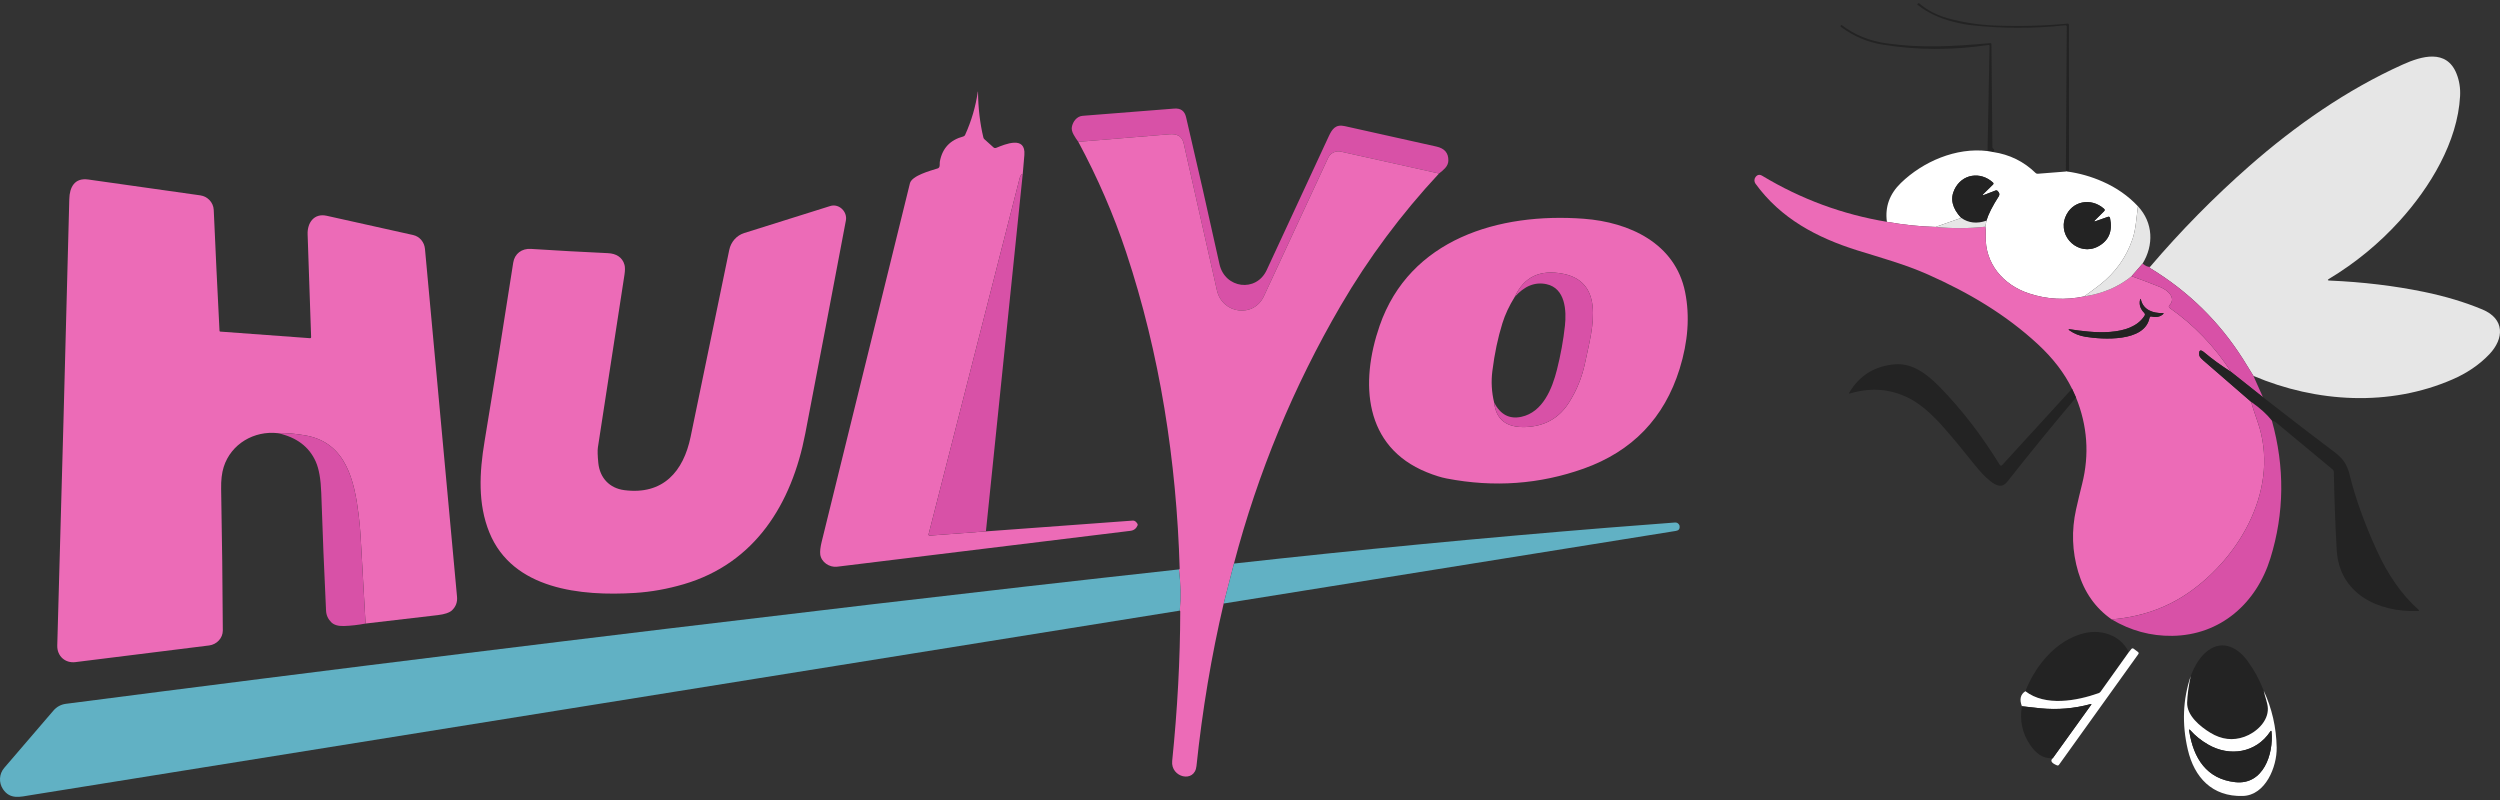 <svg width="150" height="48" viewBox="0 0 150 48" fill="none" xmlns="http://www.w3.org/2000/svg">
<rect x="0" y="0" width="150" height="48" fill="#333333" stroke="none"/>
<g id="logo-header.svg" clip-path="url(#clip0_186_15)">
<path id="Vector" d="M124.035 10.292C123.976 10.273 123.949 10.273 123.952 10.292L124.006 1.602C124.007 1.59 124.005 1.578 124 1.568C123.995 1.557 123.988 1.547 123.979 1.539C123.97 1.531 123.96 1.525 123.948 1.521C123.937 1.517 123.925 1.516 123.912 1.517C122.009 1.724 120.11 1.72 118.215 1.505C117.927 1.472 117.583 1.405 117.183 1.303C116.338 1.086 115.627 0.748 115.05 0.286C115.035 0.275 115.033 0.262 115.045 0.247L115.072 0.216C115.099 0.182 115.128 0.18 115.161 0.208C115.636 0.616 116.206 0.912 116.871 1.096C117.784 1.346 118.71 1.491 119.651 1.53C121.162 1.59 122.625 1.553 124.041 1.417C124.104 1.411 124.135 1.439 124.135 1.502L124.141 10.217C124.141 10.256 124.122 10.279 124.083 10.288C124.067 10.291 124.05 10.292 124.035 10.292Z" fill="#232323"/>
<path id="Vector_2" d="M119.577 9.121L119.253 9.064L119.372 2.767C119.373 2.715 119.348 2.692 119.295 2.7C117.123 3.023 114.998 3.014 112.923 2.673C112.035 2.527 111.211 2.172 110.45 1.608C110.444 1.604 110.439 1.598 110.436 1.592C110.432 1.585 110.43 1.578 110.43 1.571C110.43 1.563 110.432 1.556 110.435 1.55C110.438 1.543 110.442 1.537 110.448 1.533L110.489 1.501C110.492 1.498 110.496 1.498 110.5 1.501C111.266 2.089 112.16 2.455 113.181 2.599C115.284 2.898 117.148 2.79 119.411 2.587C119.46 2.582 119.485 2.604 119.486 2.653L119.544 8.825C119.545 8.871 119.566 8.905 119.605 8.928C119.675 8.969 119.666 9.033 119.577 9.121Z" fill="#232323"/>
<path id="Vector_3" d="M135.206 22.555C135.022 22.249 134.819 21.92 134.595 21.567C133.166 19.308 131.307 17.484 129.02 16.095C128.992 16.078 128.987 16.05 129.004 16.01C130.847 13.847 132.832 11.831 134.96 9.962C137.71 7.547 140.81 5.382 144.156 3.876C145.289 3.365 146.791 2.922 147.391 4.418C147.56 4.84 147.631 5.291 147.605 5.771C147.456 8.513 145.813 11.232 143.967 13.263C142.731 14.623 141.321 15.78 139.738 16.734C139.638 16.794 139.646 16.827 139.763 16.833C141.765 16.919 143.655 17.146 145.434 17.512C146.717 17.776 147.886 18.128 148.943 18.568C150.305 19.136 150.244 20.322 149.365 21.251C148.741 21.91 147.973 22.407 147.156 22.762C143.37 24.411 139.004 24.164 135.206 22.555Z" fill="#E6E6E6"/>
<path id="Vector_4" d="M61.365 10.43C61.278 10.456 61.216 10.543 61.179 10.69C59.36 17.797 57.538 24.92 55.714 32.059C55.712 32.068 55.712 32.079 55.714 32.088C55.716 32.098 55.721 32.107 55.727 32.115C55.733 32.123 55.742 32.129 55.751 32.132C55.76 32.136 55.77 32.138 55.78 32.137L59.155 31.883C61.716 31.692 64.656 31.476 67.974 31.235C68.073 31.228 68.164 31.292 68.247 31.427C68.266 31.459 68.268 31.491 68.255 31.523C68.175 31.715 68.032 31.824 67.826 31.85C61.831 32.586 55.965 33.303 50.227 34.002C49.763 34.059 49.27 33.725 49.215 33.265C49.193 33.08 49.222 32.827 49.301 32.505C51.067 25.337 52.831 18.169 54.595 11C54.709 10.537 55.826 10.242 56.259 10.106C56.284 10.098 56.307 10.085 56.325 10.067C56.344 10.049 56.358 10.027 56.366 10.003C56.397 9.905 56.374 9.79 56.393 9.685C56.54 8.895 57.008 8.397 57.796 8.189C57.848 8.175 57.885 8.144 57.907 8.095C58.288 7.252 58.541 6.389 58.667 5.506C58.666 5.504 58.667 5.502 58.668 5.501C58.669 5.5 58.671 5.499 58.673 5.5C58.675 5.5 58.676 5.501 58.678 5.502C58.679 5.504 58.68 5.506 58.681 5.508C58.691 6.491 58.799 7.406 59.003 8.253C59.013 8.291 59.033 8.325 59.063 8.352L59.608 8.842C59.657 8.886 59.712 8.895 59.774 8.87C60.294 8.659 61.559 8.117 61.462 9.301C61.431 9.678 61.398 10.054 61.365 10.43Z" fill="#EC6BB7"/>
<path id="Vector_5" d="M86.34 10.411L80.448 9.097C80.298 9.064 80.141 9.082 80.003 9.151C79.865 9.219 79.754 9.332 79.689 9.472C78.424 12.187 77.139 14.953 75.836 17.768C75.222 19.093 73.337 18.843 73.014 17.417C72.348 14.465 71.683 11.527 71.02 8.602C70.92 8.162 70.618 8.02 70.164 8.057C68.356 8.209 66.535 8.36 64.699 8.51C64.605 8.391 64.512 8.248 64.419 8.081C64.323 7.91 64.287 7.756 64.311 7.62C64.369 7.296 64.61 6.975 64.959 6.949C66.815 6.803 68.647 6.659 70.455 6.515C70.839 6.484 71.075 6.654 71.163 7.024C71.836 9.894 72.505 12.836 73.169 15.851C73.49 17.309 75.374 17.569 76.005 16.198C77.213 13.583 78.451 10.914 79.719 8.192C79.922 7.754 80.126 7.44 80.685 7.567C82.456 7.967 84.287 8.375 86.179 8.792C86.672 8.899 86.913 9.181 86.901 9.638C86.897 9.798 86.835 9.945 86.715 10.078C86.596 10.207 86.471 10.318 86.34 10.411Z" fill="#D851A7"/>
<path id="Vector_6" d="M86.34 10.411C84.072 12.847 82.106 15.488 80.445 18.334C77.608 23.201 75.471 28.361 74.037 33.814L73.421 36.211C72.685 39.349 72.141 42.601 71.788 45.966C71.678 47.008 70.231 46.649 70.331 45.659C70.647 42.572 70.809 39.579 70.815 36.682C70.815 36.672 70.812 36.663 70.807 36.655C70.803 36.65 70.797 36.644 70.788 36.637C70.857 35.816 70.84 34.992 70.737 34.164C70.745 34.168 70.756 34.161 70.77 34.145C70.777 34.135 70.781 34.124 70.781 34.112C70.59 27.674 69.6 21.243 67.568 15.135C66.817 12.877 65.86 10.669 64.699 8.51C66.535 8.36 68.356 8.209 70.163 8.057C70.618 8.02 70.92 8.162 71.02 8.602C71.683 11.527 72.348 14.465 73.014 17.417C73.337 18.843 75.222 19.093 75.836 17.768C77.139 14.953 78.423 12.187 79.689 9.472C79.754 9.332 79.865 9.219 80.003 9.151C80.141 9.082 80.298 9.064 80.448 9.097L86.34 10.411Z" fill="#EC6BB7"/>
<path id="Vector_7" d="M119.253 9.064L119.577 9.121C120.575 9.269 121.428 9.688 122.136 10.379C122.173 10.414 122.216 10.43 122.266 10.425L123.952 10.292C123.949 10.273 123.976 10.273 124.035 10.292C124.768 10.393 125.474 10.593 126.155 10.894C126.984 11.258 127.692 11.752 128.277 12.377C128.238 12.715 128.198 13.046 128.157 13.368C128.109 13.759 128.04 14.083 127.952 14.341C127.575 15.449 126.915 16.369 125.972 17.102C125.673 17.334 125.365 17.562 125.046 17.786C123.92 18.024 122.815 17.964 121.732 17.605C120.187 17.094 119.084 15.808 119.145 14.133C119.152 13.948 119.145 13.771 119.122 13.602L119.186 13.24C119.297 12.859 119.544 12.37 119.928 11.772C119.992 11.672 119.968 11.567 119.856 11.457C119.82 11.422 119.777 11.414 119.729 11.432L119.07 11.686C118.945 11.734 118.93 11.711 119.026 11.617L119.584 11.069C119.591 11.062 119.597 11.053 119.601 11.043C119.605 11.033 119.607 11.023 119.607 11.012C119.606 11.001 119.604 10.991 119.599 10.981C119.595 10.971 119.588 10.962 119.581 10.955C118.832 10.269 117.718 10.427 117.267 11.371C116.999 11.931 117.135 12.499 117.675 13.075L116.133 13.616C115.209 13.593 114.236 13.49 113.214 13.309C113.092 12.416 113.372 11.639 114.054 10.978C115.375 9.697 117.366 8.83 119.253 9.064ZM125.706 13.207L126.241 12.678C126.296 12.625 126.295 12.574 126.238 12.524C125.463 11.838 124.307 12.051 123.923 13.025C123.449 14.23 124.741 15.387 125.873 14.792C126.524 14.449 126.767 13.882 126.603 13.089C126.586 13.012 126.542 12.987 126.468 13.013L125.745 13.268C125.638 13.307 125.625 13.286 125.706 13.207Z" fill="white"/>
<path id="Vector_8" d="M61.365 10.43L59.155 31.883L55.78 32.137C55.77 32.138 55.76 32.136 55.751 32.132C55.742 32.129 55.733 32.123 55.727 32.115C55.72 32.107 55.716 32.098 55.714 32.088C55.712 32.079 55.712 32.068 55.714 32.059C57.538 24.92 59.36 17.797 61.178 10.69C61.216 10.543 61.278 10.456 61.365 10.43Z" fill="#D851A7"/>
<path id="Vector_9" d="M113.214 13.309C114.236 13.49 115.209 13.593 116.133 13.616C117.153 13.716 118.149 13.711 119.122 13.602C119.145 13.771 119.152 13.948 119.145 14.133C119.084 15.808 120.187 17.094 121.732 17.605C122.815 17.964 123.92 18.024 125.046 17.786C126.172 17.614 127.121 17.209 127.895 16.573C128.499 16.788 129.077 17.008 129.63 17.232C130.047 17.401 130.601 17.872 130.157 18.328C130.147 18.338 130.14 18.35 130.136 18.363C130.131 18.375 130.129 18.389 130.131 18.403C130.132 18.416 130.136 18.429 130.143 18.441C130.15 18.453 130.16 18.463 130.171 18.471C131.631 19.49 132.863 20.771 133.865 22.314C133.249 21.919 132.715 21.531 132.263 21.149C132.023 20.945 131.921 21 131.956 21.313C131.965 21.387 132.044 21.491 132.196 21.623C133.166 22.468 134.126 23.3 135.076 24.118C135.114 24.298 135.239 24.692 135.453 25.301C136.822 29.193 134.471 33.362 131.333 35.548C129.993 36.479 128.449 37.018 126.7 37.164C125.725 36.483 125.056 35.535 124.694 34.32C124.325 33.082 124.283 31.829 124.565 30.561C124.68 30.051 124.801 29.54 124.929 29.03C125.37 27.274 125.248 25.547 124.561 23.849L124.321 23.323C123.865 22.389 123.19 21.507 122.296 20.676C120.349 18.867 118.108 17.551 115.681 16.472C114.312 15.863 112.873 15.47 111.455 15.027C109.006 14.259 106.848 13.113 105.328 11.019C105.286 10.96 105.264 10.888 105.265 10.816C105.267 10.743 105.292 10.673 105.336 10.617C105.446 10.478 105.577 10.454 105.731 10.546C108.06 11.948 110.555 12.869 113.214 13.309ZM128.97 19.075C128.984 19.003 129.027 18.976 129.098 18.992C129.374 19.054 129.599 19.009 129.775 18.859C129.837 18.805 129.827 18.779 129.745 18.782C129.192 18.803 128.601 18.598 128.457 17.987C128.439 17.911 128.42 17.911 128.403 17.987C128.337 18.273 128.419 18.533 128.65 18.767C128.705 18.824 128.712 18.886 128.669 18.953C127.832 20.245 125.494 19.957 124.207 19.758C124.095 19.741 124.086 19.765 124.179 19.83C124.455 20.024 124.774 20.15 125.136 20.208C126.147 20.369 128.674 20.543 128.97 19.075Z" fill="#EC6BB7"/>
<path id="Vector_10" d="M119.186 13.24C118.618 13.439 118.114 13.384 117.674 13.075C117.135 12.499 116.999 11.931 117.267 11.371C117.718 10.427 118.832 10.269 119.58 10.955C119.588 10.962 119.595 10.971 119.599 10.981C119.604 10.991 119.606 11.001 119.606 11.012C119.607 11.023 119.605 11.033 119.601 11.043C119.597 11.053 119.591 11.062 119.584 11.069L119.026 11.617C118.93 11.711 118.945 11.734 119.07 11.686L119.729 11.432C119.777 11.414 119.819 11.422 119.856 11.458C119.968 11.567 119.992 11.672 119.928 11.772C119.544 12.37 119.296 12.859 119.186 13.24Z" fill="#232323"/>
<path id="Vector_11" d="M21.934 37.413C21.84 35.678 21.742 33.944 21.64 32.212C21.613 31.774 21.574 31.34 21.522 30.911C21.27 28.854 20.767 26.571 18.363 26.131C17.739 26.016 17.177 25.97 16.679 25.991C15.243 25.825 13.86 26.637 13.422 28.018C13.31 28.371 13.259 28.809 13.268 29.332C13.323 32.298 13.356 35.13 13.369 37.827C13.37 38.294 12.997 38.671 12.55 38.727C9.719 39.077 7.043 39.41 4.523 39.727C3.917 39.802 3.417 39.37 3.436 38.724C3.689 29.824 3.929 20.897 4.158 11.941C4.175 11.232 4.476 10.656 5.292 10.77C7.646 11.098 9.889 11.415 12.02 11.722C12.451 11.783 12.803 12.143 12.824 12.595C12.928 14.976 13.044 17.396 13.171 19.854C13.172 19.865 13.177 19.875 13.184 19.883C13.192 19.89 13.203 19.895 13.214 19.896L18.593 20.291C18.644 20.295 18.669 20.271 18.667 20.22C18.604 18.211 18.534 16.158 18.457 14.06C18.432 13.376 18.839 12.775 19.604 12.947C21.28 13.324 23.008 13.709 24.786 14.101C25.193 14.192 25.462 14.54 25.498 14.934C26.17 22.216 26.811 29.175 27.422 35.811C27.451 36.129 27.351 36.398 27.121 36.618C26.972 36.76 26.689 36.856 26.272 36.906C24.798 37.081 23.352 37.251 21.934 37.413Z" fill="#EC6BB7"/>
<path id="Vector_12" d="M125.745 13.268L126.468 13.013C126.541 12.987 126.586 13.012 126.603 13.089C126.767 13.882 126.524 14.449 125.873 14.792C124.741 15.387 123.449 14.23 123.923 13.025C124.307 12.051 125.463 11.838 126.238 12.524C126.295 12.574 126.296 12.625 126.241 12.678L125.706 13.207C125.625 13.286 125.638 13.307 125.745 13.268Z" fill="#232323"/>
<path id="Vector_13" d="M37.458 29.409C39.783 29.709 41.007 28.292 41.437 26.209C42.232 22.368 43.004 18.631 43.754 14.999C43.852 14.523 44.187 14.131 44.645 13.985C46.249 13.477 47.973 12.935 49.816 12.361C50.344 12.197 50.853 12.703 50.753 13.23C49.944 17.517 49.131 21.779 48.316 26.018C47.506 30.222 45.312 33.797 41.022 35.053C40.038 35.341 39.065 35.515 38.103 35.575C34.863 35.777 30.762 35.374 29.364 31.954C28.664 30.239 28.761 28.358 29.074 26.48C29.656 22.985 30.229 19.409 30.795 15.75C30.877 15.229 31.3 14.9 31.852 14.934C33.382 15.033 34.925 15.118 36.482 15.19C36.958 15.212 37.345 15.429 37.47 15.891C37.508 16.032 37.507 16.233 37.467 16.494C36.94 19.944 36.409 23.393 35.874 26.842C35.846 27.023 35.855 27.336 35.899 27.78C35.99 28.676 36.574 29.294 37.458 29.409Z" fill="#EC6BB7"/>
<path id="Vector_14" d="M128.277 12.377C129.2 13.362 129.233 14.714 128.556 15.815L127.895 16.573C127.121 17.209 126.172 17.614 125.046 17.786C125.365 17.562 125.673 17.334 125.972 17.102C126.915 16.369 127.575 15.449 127.951 14.341C128.04 14.083 128.109 13.759 128.157 13.368C128.197 13.046 128.238 12.715 128.277 12.377ZM117.674 13.075C118.114 13.384 118.618 13.439 119.186 13.24L119.122 13.602C118.149 13.711 117.153 13.716 116.133 13.616L117.674 13.075Z" fill="#E6E6E6"/>
<path id="Vector_15" d="M82.777 19.547C84.583 14.339 89.933 12.742 95.034 13.126C97.747 13.331 100.519 14.588 101.108 17.531C101.396 18.967 101.285 20.502 100.776 22.137C99.857 25.084 97.938 27.077 95.02 28.117C92.379 29.058 89.64 29.256 86.802 28.71C86.46 28.645 86.06 28.519 85.603 28.333C81.83 26.801 81.592 22.969 82.777 19.547ZM90.881 17.819C90.553 18.344 90.306 18.873 90.141 19.404C89.873 20.265 89.673 21.216 89.542 22.259C89.461 22.893 89.497 23.524 89.648 24.153C89.762 25.178 90.394 25.668 91.545 25.622C92.677 25.577 93.538 25.093 94.129 24.17C94.602 23.43 94.929 22.624 95.109 21.753C95.338 20.656 95.676 19.44 95.554 18.349C95.435 17.287 94.856 16.648 93.817 16.433C92.417 16.144 91.438 16.606 90.881 17.819Z" fill="#EC6BB7"/>
<path id="Vector_16" d="M128.556 15.815C128.733 15.962 128.882 16.027 129.004 16.01C128.987 16.05 128.993 16.078 129.02 16.095C131.307 17.484 133.166 19.308 134.595 21.567C134.819 21.92 135.022 22.249 135.206 22.555L135.776 23.83L133.865 22.314C132.863 20.771 131.632 19.49 130.171 18.471C130.16 18.463 130.15 18.453 130.143 18.441C130.136 18.429 130.132 18.416 130.131 18.403C130.129 18.389 130.131 18.375 130.136 18.363C130.14 18.35 130.147 18.338 130.157 18.328C130.602 17.872 130.047 17.401 129.631 17.232C129.077 17.008 128.499 16.788 127.895 16.573L128.556 15.815ZM89.648 24.153C90.025 24.877 90.569 25.163 91.28 25.009C92.572 24.732 93.131 23.315 93.416 22.186C93.641 21.295 93.801 20.415 93.896 19.545C93.994 18.64 93.925 17.295 92.787 17.05C92.1 16.903 91.464 17.159 90.881 17.819C91.438 16.606 92.417 16.144 93.817 16.433C94.856 16.648 95.435 17.287 95.554 18.349C95.676 19.44 95.338 20.656 95.109 21.753C94.929 22.624 94.602 23.43 94.129 24.17C93.538 25.093 92.677 25.577 91.545 25.622C90.394 25.668 89.762 25.178 89.648 24.153Z" fill="#D851A7"/>
<path id="Vector_17" d="M128.969 19.075C128.673 20.543 126.147 20.369 125.136 20.208C124.774 20.15 124.455 20.024 124.179 19.83C124.086 19.765 124.095 19.741 124.207 19.758C125.494 19.957 127.832 20.245 128.669 18.953C128.712 18.886 128.705 18.824 128.65 18.767C128.419 18.533 128.337 18.273 128.403 17.987C128.42 17.911 128.439 17.911 128.457 17.987C128.601 18.598 129.192 18.803 129.745 18.782C129.827 18.779 129.837 18.805 129.774 18.859C129.599 19.009 129.374 19.054 129.098 18.992C129.027 18.976 128.984 19.003 128.969 19.075ZM133.865 22.314L135.776 23.83C137.787 25.393 139.22 26.494 140.077 27.132C140.587 27.514 140.833 27.883 140.99 28.527C141.315 29.863 141.847 31.347 142.584 32.977C143.267 34.487 144.107 35.688 145.106 36.579C145.163 36.63 145.153 36.657 145.076 36.66C142.68 36.749 140.349 35.628 140.202 32.984C140.116 31.465 140.059 29.912 140.03 28.325C140.029 28.294 140.022 28.264 140.008 28.235C139.995 28.207 139.975 28.182 139.951 28.162C138.817 27.219 137.676 26.272 136.528 25.32C136.502 25.298 136.43 25.27 136.313 25.238C136.014 24.857 135.601 24.484 135.076 24.118C134.126 23.3 133.166 22.468 132.196 21.623C132.044 21.491 131.964 21.387 131.956 21.313C131.921 21 132.023 20.945 132.263 21.149C132.715 21.531 133.249 21.919 133.865 22.314ZM124.321 23.323L124.561 23.849C123.154 25.514 121.786 27.192 120.454 28.883C120.337 29.031 120.215 29.117 120.086 29.141C119.576 29.235 118.732 28.207 118.396 27.785C117.799 27.028 117.205 26.312 116.614 25.639C115.901 24.828 115.231 24.256 114.603 23.924C113.484 23.333 112.283 23.228 111.001 23.608C110.939 23.627 110.925 23.608 110.957 23.553C111.584 22.508 112.512 21.942 113.743 21.855C114.794 21.782 115.693 22.511 116.4 23.235C117.713 24.584 118.909 26.137 119.988 27.894C119.995 27.906 120.004 27.916 120.016 27.923C120.027 27.93 120.04 27.935 120.054 27.936C120.067 27.938 120.081 27.936 120.094 27.931C120.106 27.926 120.118 27.918 120.127 27.908L124.321 23.323Z" fill="#232323"/>
<path id="Vector_18" d="M135.076 24.118C135.601 24.484 136.013 24.857 136.313 25.238C137.092 28.033 137.063 30.784 136.225 33.492C135.389 36.195 133.231 38.112 130.334 38.151C129.048 38.168 127.837 37.839 126.7 37.164C128.449 37.018 129.993 36.479 131.333 35.548C134.471 33.362 136.822 29.193 135.453 25.301C135.239 24.692 135.113 24.298 135.076 24.118ZM16.679 25.991C17.177 25.97 17.739 26.016 18.363 26.131C20.767 26.571 21.27 28.854 21.522 30.911C21.574 31.34 21.613 31.774 21.639 32.212C21.742 33.944 21.84 35.678 21.934 37.413C21.481 37.499 21.045 37.548 20.628 37.561C20.288 37.572 20.037 37.496 19.874 37.334C19.68 37.139 19.576 36.908 19.563 36.64C19.45 34.3 19.354 31.94 19.275 29.561C19.247 28.755 19.139 28.136 18.949 27.705C18.551 26.806 17.794 26.235 16.679 25.991Z" fill="#D851A7"/>
<path id="Vector_19" d="M73.421 36.211L74.037 33.814C81.495 32.986 88.965 32.27 96.447 31.664C97.774 31.556 99.122 31.452 100.492 31.351C100.601 31.343 100.685 31.384 100.744 31.476C100.762 31.504 100.773 31.534 100.777 31.564C100.799 31.73 100.727 31.826 100.561 31.854L73.421 36.211ZM70.737 34.164C70.84 34.992 70.857 35.816 70.788 36.637C47.803 40.331 24.819 44.022 1.839 47.709C1.209 47.811 0.604 47.99 0.175 47.344C-0.083 46.954 -0.055 46.431 0.254 46.073L3.196 42.646C3.4 42.408 3.653 42.269 3.954 42.229C19.674 40.192 35.78 38.204 52.27 36.265C58.402 35.544 64.558 34.843 70.737 34.164Z" fill="#61B1C4"/>
<path id="Vector_20" d="M127.731 39.125L126.038 41.499C126.007 41.541 125.968 41.571 125.919 41.589C124.602 42.056 122.724 42.4 121.522 41.473C122.088 40.037 123.184 38.641 124.669 38.106C125.254 37.894 125.809 37.859 126.335 38.001C126.971 38.171 127.436 38.546 127.731 39.125ZM135.823 41.443C135.893 41.794 136.056 42.162 136.07 42.491C136.103 43.288 135.364 43.958 134.666 44.207C133.973 44.455 133.292 44.374 132.622 43.966C132 43.587 131.201 42.931 131.228 42.151C131.244 41.698 131.315 41.169 131.442 40.563C131.708 39.86 132.051 39.352 132.471 39.039C133.374 38.367 134.265 38.864 134.847 39.648C135.247 40.189 135.572 40.787 135.823 41.443Z" fill="#232323"/>
<path id="Vector_21" d="M123.165 45.493L125.465 42.294C125.498 42.248 125.488 42.232 125.433 42.246C124.457 42.513 123.458 42.597 122.436 42.499C122.083 42.465 121.709 42.424 121.314 42.375C121.156 41.965 121.225 41.664 121.523 41.473C122.724 42.4 124.602 42.055 125.919 41.589C125.968 41.571 126.007 41.541 126.038 41.499L127.731 39.125L127.884 38.937C127.9 38.918 127.922 38.906 127.946 38.903C127.971 38.9 127.996 38.907 128.016 38.922L128.279 39.12C128.327 39.157 128.333 39.2 128.298 39.249L123.541 45.885C123.51 45.928 123.469 45.941 123.419 45.921C123.085 45.785 123 45.642 123.165 45.493ZM131.443 40.563C131.315 41.169 131.244 41.698 131.228 42.151C131.201 42.931 132 43.587 132.622 43.966C133.292 44.374 133.973 44.455 134.666 44.207C135.364 43.958 136.103 43.288 136.071 42.491C136.056 42.162 135.894 41.794 135.823 41.443C136.318 42.503 136.577 43.639 136.601 44.853C136.623 46.002 135.933 47.719 134.569 47.758C132.727 47.811 131.656 46.643 131.267 44.973C130.91 43.439 130.969 41.969 131.443 40.563ZM136.215 43.894C135.366 45.174 133.782 45.427 132.479 44.669C132.065 44.429 131.711 44.144 131.419 43.814C131.36 43.747 131.337 43.758 131.35 43.847C131.609 45.518 132.41 46.741 134.111 46.929C135.8 47.116 136.418 45.239 136.293 43.914C136.285 43.834 136.258 43.827 136.215 43.894Z" fill="white"/>
<path id="Vector_22" d="M123.165 45.493C122.55 45.529 122.141 45.188 121.795 44.674C121.331 43.984 121.171 43.218 121.314 42.375C121.709 42.424 122.083 42.465 122.436 42.499C123.458 42.597 124.457 42.513 125.433 42.246C125.488 42.232 125.498 42.248 125.465 42.294L123.165 45.493ZM132.479 44.669C133.782 45.427 135.366 45.174 136.215 43.894C136.258 43.827 136.285 43.834 136.293 43.914C136.418 45.239 135.8 47.116 134.111 46.929C132.41 46.741 131.609 45.518 131.35 43.847C131.337 43.758 131.36 43.747 131.419 43.814C131.711 44.144 132.065 44.429 132.479 44.669Z" fill="#232323"/>
</g>
<defs>
<clipPath id="clip0_186_15">
<rect width="150" height="47.623" fill="white" transform="translate(0 0.188)"/>
</clipPath>
</defs>
</svg>
